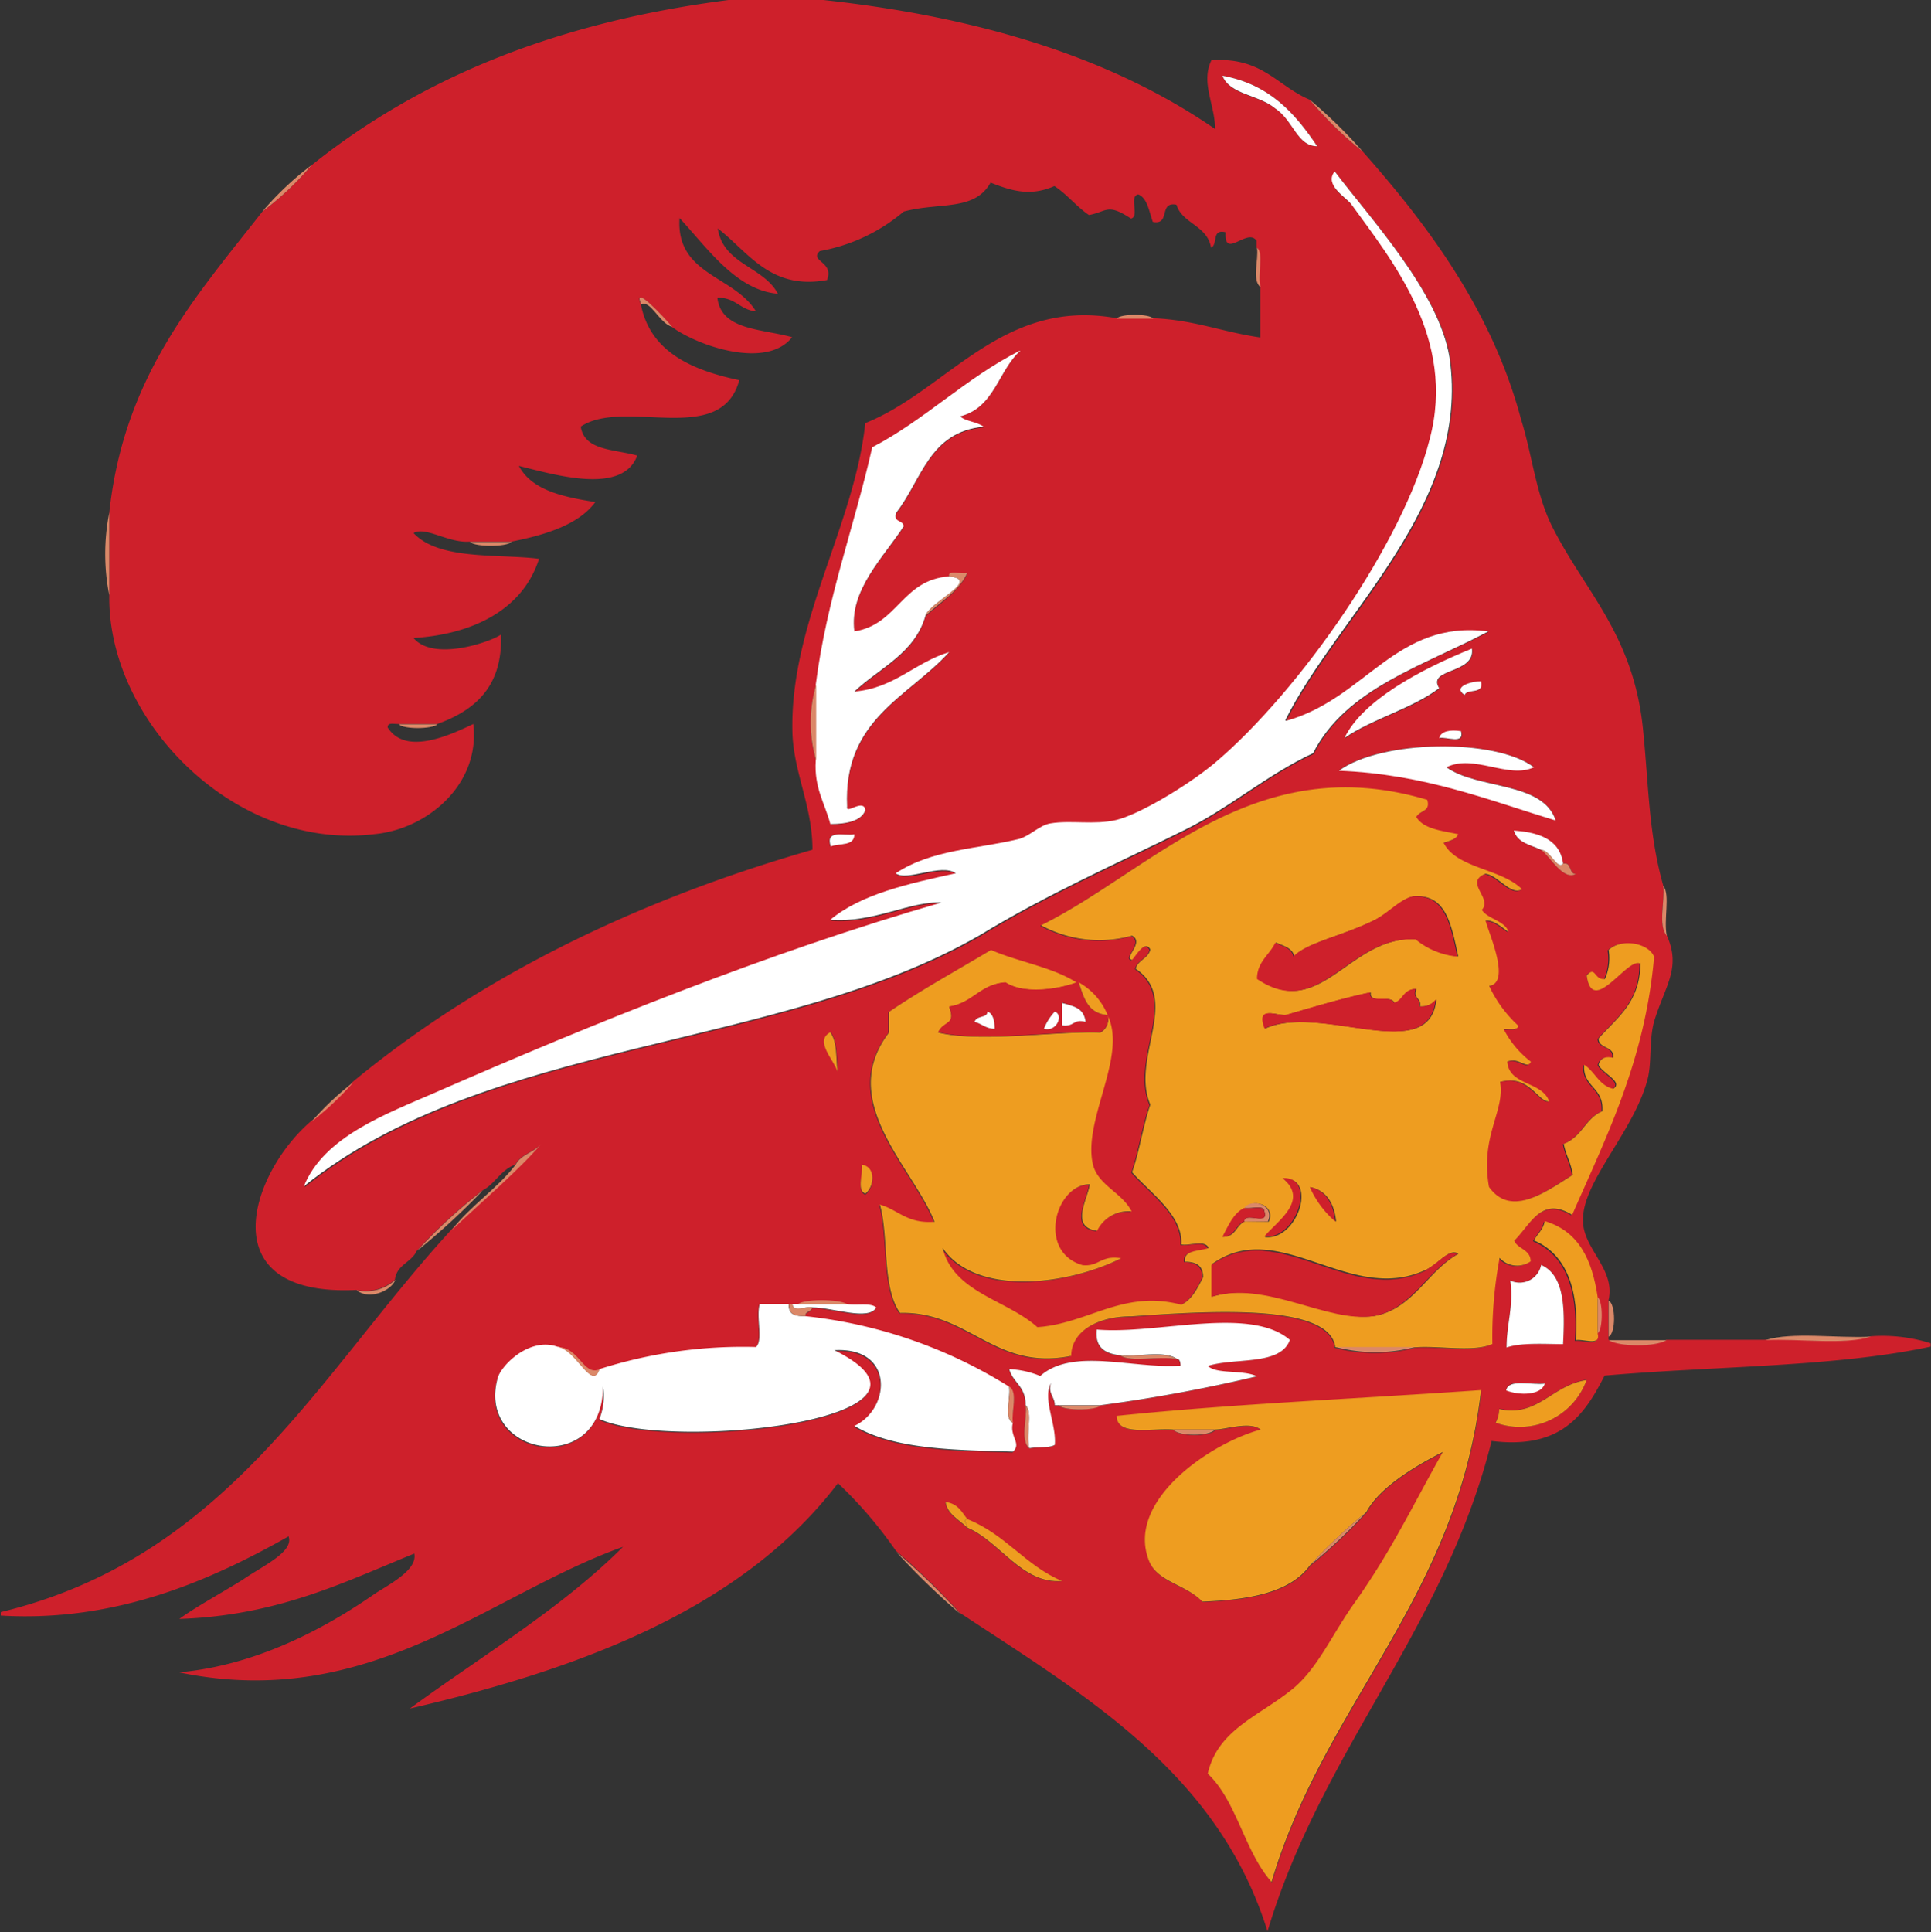 <svg xmlns="http://www.w3.org/2000/svg" viewBox="0 0 200 200.08"><rect x="0" y="0" width="200" height="200.08" fill="#333333" stroke="none"/><defs><style>.cls-1{fill:#ce202b;}.cls-2{fill:#db8868;}.cls-3{fill:#ee9d20;}.cls-4{fill:#fff;}</style></defs><title>tampa-bay-buccaneers</title><g id="Layer_2" data-name="Layer 2"><g id="logo-tampa-bay-buccaneers"><path class="cls-1" d="M56,118.48c-.75.89-2.08,1.07-2.64,2.14-1.51.53-2.08,2-3.4,2.67a54.38,54.38,0,0,0-6.79,6.24c-.57,1.24-2.08,1.42-2.27,3a4.56,4.56,0,0,1-4,1.06c-15.28.72-10.94-12.11-4.71-17.46a31.38,31.38,0,0,0,4.34-4.09C49.44,101.38,65.47,93.36,84.15,88c0-4.45-1.88-7.84-2.07-11.93-.38-11.41,6.41-21.56,7.54-32.25,8.49-3.39,14.16-13,26-10.87h3.78c4.33.18,7.17,1.43,11.13,2V29.75c-.38-1.25.37-3.56-.38-4.1v-.71c-.94-1.42-3.39,2-3.21-.89-1.51-.36-.75,1.25-1.51,1.6-.37-2.31-3-2.49-3.58-4.45-1.89-.36-.57,2.14-2.45,1.78-.38-1.07-.57-2.49-1.51-2.85-1,.18.18,2.32-.76,2.5-2.45-1.61-2.45-.72-4.34-.36-1.32-.89-2.26-2.14-3.58-3-2.45,1.07-4.34.54-6.61-.36-1.69,3-5.28,2-9,3A18.38,18.38,0,0,1,84.91,26c-1.13,1.07,1.51,1.07.75,3-5.85,1.07-8.11-2.85-11.32-5.35.57,3.75,4.72,3.92,6.23,6.77-4.34-.35-7.36-4.81-10.19-7.84C70,28.5,76,28.5,78.3,32.25c-1.69-.18-2.07-1.43-4-1.43.38,3.39,4.53,3.21,7.74,4.1-2.64,3.38-9.81.89-12.46-1.07-.75-.89-4.15-4.63-3.2-2.32.94,4.81,5.09,6.77,10.19,7.84-1.89,7-11.89,1.79-16.42,4.81.38,2.5,3.4,2.32,5.85,3-1.51,4.1-8.49,2-12.26,1.07,1.32,2.5,4.52,3.21,7.92,3.74-1.7,2.32-5.09,3.39-8.68,4.1H48.68c-2.26.18-4.53-1.6-5.85-.89,2.64,2.85,8.87,2.14,13,2.67-1.7,5.35-7,7.84-13,8.2,2.08,2.49,8.11.36,9.06-.36.19,5.35-2.64,7.84-6.61,9.27h-4c-.56,0-1.13-.18-1.13.35,1.89,3,6.6.72,8.87-.35.75,6.23-4.72,10.87-10.19,11.4C24.34,88.19,11.13,74.65,11.32,61.65V53.09C12.83,39,20.19,30.82,27.17,21.92a31.88,31.88,0,0,0,5.1-4.81C43.4,8.2,57.36,2.32,75.47,0h9.81c16.42,1.78,30,6.06,40.57,13.36,0-2.49-1.51-4.81-.38-7.12,5.29-.36,6.8,2.67,10.19,4.09a37.91,37.91,0,0,0,5.47,5.35c6.61,7.48,13.4,16.39,16.42,27.79,1.13,3.57,1.51,7.66,3.21,11.05,3.39,6.77,8.49,11.22,9.43,21.2.57,5.7.57,10.69,2.08,16,.19,1.6-.57,4.09.37,5.16,1.51,3.39-.18,5.17-1.32,8.91-.56,2-.19,4.46-.75,6.24-1.51,5.34-6.79,10.51-6.61,14.43,0,2.85,3.4,5,2.64,8.19v4.1c1.14.71,4.91.71,6,0h10.19c3.59-.18,8.11.54,10.94-.36a16.59,16.59,0,0,1,6.23.72v.35c-10,2.14-22.45,2-33.77,3-2.08,4.1-4.53,7.66-11.7,6.77-4.91,19.6-17.55,31.89-23.21,50.78-5.09-16.39-18.87-24.41-31.89-33a72.3,72.3,0,0,0-6.6-6.41,44.2,44.2,0,0,0-6-7c-9.62,12.65-25.85,19.06-44.34,23.34,7.55-5.53,15.66-10.34,22.08-16.75-14,5-26.23,17.1-46,13,8.11-.72,15.28-4.64,20.38-8.2,1.7-1.07,4.34-2.49,4-4.1-7.36,3-14.15,6.42-24.34,6.77,1.7-1.24,4.34-2.67,6.61-4.09,2.07-1.43,5.28-2.86,4.71-4.46-7.92,4.46-17.73,8.91-29.81,8.2v-.36c23.58-5.7,33-24.76,46.79-39.73,3-2.85,7.17-6.42,9.25-8.91M164.34,101c.57,4.27,4.15-1.78,5.47-1.25,0,4.1-2.45,5.7-4.34,7.84,0,1.07,1.7.71,1.51,2-.75-.18-1.32,0-1.51.71.38.89,2.64,1.79,1.51,2.5-1.51-.36-1.88-1.78-3-2.5-.18,2.32,2.08,2.32,1.89,4.81-1.7.72-2.08,2.68-4,3.39.19,1.07.75,2,.94,3.21-2.83,1.78-6.41,4.45-8.68,1.24-.94-5.34,1.7-7.84,1.13-10.86,3-.9,4,2.13,5.1,2-.76-2.13-4.15-1.6-4.34-4.09,1.13-.54,2.07.89,2.45,0a10,10,0,0,1-2.83-3.39c.57,0,1.51.18,1.51-.35a13.25,13.25,0,0,1-3-4.1c2.27-.36,0-5.35-.38-6.77,1.14-.18,2.83,1.78,2.27.89s-2.08-1.07-2.64-2c1.13-1.25-1.89-2.85.37-3.74,1.32.18,2.65,2.31,3.78,1.6-2.08-2.14-6.79-2.14-8.12-4.81.57-.18,1.32-.36,1.51-.89-1.7-.36-3.58-.54-4.34-1.78.38-.71,1.51-.54,1.14-1.78-17.93-5.35-28.49,7.3-40,13a12.64,12.64,0,0,0,9.43,1.07c1.32.71-.94,2.32,0,2.5.38-.36,1.32-2.14,1.89-1.07-.19.89-1.32,1.07-1.51,2,4.71,3.2-.57,9.26,1.51,14.07-.76,2.14-1.13,4.81-1.89,7,1.89,2.14,5.28,4.45,5.09,7.48.76.18,2.46-.53,2.83.36-.94.36-2.64.18-2.45,1.42,1.32,0,1.89.54,1.89,1.61-.57,1.07-1.13,2.31-2.27,2.85-6-1.6-9.62,2-14.9,2.31-3.21-2.85-8.68-3.56-9.81-8.19,3.39,5,12.83,3.92,18.49,1.07-2.08-.36-2.27.89-4,.71-4.72-1.42-2.83-8.37.75-8.37-.19,1.6-2.08,4.45.75,4.81a3.62,3.62,0,0,1,3.59-2c-.94-2-3.4-2.68-4-4.81-1.14-4.64,3.58-11.23,1.51-15.5a6.81,6.81,0,0,0-3-3.39h-.19c-2.45-1.6-6-2.14-8.87-3.38-3.58,2.13-7.17,4.09-10.57,6.41v2.14c-5.47,7.12,2.46,13.89,4.72,19.6-2.83.18-3.77-1.25-5.66-1.79.94,3.39.19,8.56,2.08,11.23,7.17-.18,9.81,6.06,17.73,4.45,0-2.49,2.64-4.09,6.23-4.09,7.73-.54,20.56-1.43,21.13,3.2a16.22,16.22,0,0,0,8.3,0c2.45-.18,6,.54,7.93-.35a43.5,43.5,0,0,1,.75-8.91,2.43,2.43,0,0,0,3.21.35c0-1.24-1.32-1.24-1.7-2.13,1.7-1.61,2.83-4.64,6-2.68,3.58-8.19,7.54-16,8.49-26.72-.57-1.43-3.4-2-4.72-.71a5.21,5.21,0,0,1-.38,3c-1.12.17-.94-1.43-1.88-.36m1.13,37.06c.57-.36.57-3.39,0-3.74-.56-3.74-1.88-6.77-5.47-7.84-.19.89-.75,1.24-1.13,2,3.4,1.42,4.72,5.16,4.34,10.33.75-.18,2.64.71,2.26-.71M159.62,88c.95.72,2.27,3.21,3.59,2.5-.75,0-.38-1.25-1.32-1.07-.38-2.67-2.83-3.21-5.09-3.38.37,1.24,1.69,1.42,2.82,2m2.27,51.14c.19-3.57.19-7.13-2.27-8.2a2.27,2.27,0,0,1-3.2,1.61c.37,2.67-.38,4.45-.38,6.94,1.51-.53,4-.35,5.85-.35M160,143.24c-1.32.18-3.77-.53-4,.72,1.32.53,3.58.53,4-.72m-5.09,4.1a7.37,7.37,0,0,0,9.43-4.45c-3.58.53-5.09,3.92-9.05,3a3.16,3.16,0,0,1-.38,1.42m-5.1-67.88c2.83-1.42,6.42,1.25,9.06,0-4-3-15.85-2.85-20.19.36,8.87.35,15.47,3,22.45,5.17-1.32-4.1-8.11-3.21-11.32-5.53M151.7,72c.19-.71,2.07,0,1.7-1.43-1,0-3,.54-1.7,1.43m2.45-6.59c-9.62-1.25-12.64,7-20.94,9.26,5.47-11,19.24-22.27,17-37.59-1.13-6.77-8.11-14.25-11.89-19.24-1.13,1.42,1.14,2.67,1.7,3.38,4.15,5.7,10.94,13.9,8.12,24.41-2.65,10.51-13.4,26-22.27,33.49-3,2.5-7.92,5.35-10.19,5.88s-4.71,0-6.79.36c-1.13.18-2.07,1.25-3.21,1.6-4.34,1.07-9,1.07-12.83,3.57,1.13.89,4.72-1.07,6.23,0-4.91,1.06-9.81,2.13-13,4.81,4.53.35,8.3-2,11.51-1.78-17.93,5.16-36.23,12.64-52.26,19.59-5.29,2.32-11.7,4.64-13.78,9.8,19.06-15.32,49.25-14.07,70-26,7-4.28,14.34-7.48,21.13-10.87,4.72-2.31,8.49-5.7,13.4-8,3.4-6.77,11.32-9.09,18.11-12.65m-5.09,5.88c-1.32-2.14,3.77-1.43,3.39-4.1-5.28,2.14-11.32,5.34-13.2,9.26,2.83-2,7-3,9.81-5.16m0,5.16c.75-.18,2.64.71,2.26-.71-1.13-.18-2.07,0-2.26.71m-7.55,80.18c1.51-2.85,5.85-5.17,7.93-6.24-3.21,5.7-5.29,10.16-9.06,15.5-2.45,3.39-4,7.13-6.79,9.27-3.4,2.67-7.55,4.09-8.49,8.55,3,2.85,3.77,8,6.6,11.22,5.47-18.53,19.25-29.39,21.7-50.95-12.64.89-25.66,1.42-37.74,2.67,0,2.14,3.59,1.25,5.85,1.42.57.72,3.78.72,4.34,0,1.13,0,3.59-.89,4.72,0-5.28,1.43-14.15,7.49-11.51,13.72.94,2.14,3.77,2.32,5.47,4.1,4.72-.18,9.06-.89,11.13-3.74a55,55,0,0,0,5.85-5.52M132.08,11.23c1.88,1.24,2.26,3.91,4.34,3.91-2.27-3.38-4.91-6.41-9.81-7.3.75,2,3.77,2,5.47,3.39m-7,130.23c2.83-.89,7.54,0,8.49-2.67-4.15-3.56-13.78-.54-20-1.07-.19,1.78.75,2.5,2.45,2.67,1.13.72,4,0,5.85.36.19,0,.38.18.38.71-4.91.36-11.14-2-14.53,1.07a9.3,9.3,0,0,0-3.21-.71c.38,1.42,1.7,1.78,1.7,3.74.19,1.25-.57,3.56.38,4.45.94-.17,2.07,0,2.64-.35.19-2.14-1.32-4.81-.38-6.42-.38,1.07.38,1.43.38,2.32h.37c.57.53,3.78.53,4.34,0a161.1,161.1,0,0,0,16.23-3c-1.51-.71-4.15-.18-5.09-1.07m-24.91,16.75c3.4,1.43,5.66,5.88,9.81,5.52-3.77-1.6-5.85-4.81-9.81-6.41-.57-.71-.94-1.6-2.26-1.78.18,1.25,1.32,1.78,2.26,2.67m4.72-7.84c.94-.89-.38-1.6,0-3-.19-1.07.56-3.21-.38-3.74a49.7,49.7,0,0,0-21.13-7.3c0-.54.56-.36.75-.9,2.08,0,5.85,1.43,6.61,0-.57-.53-2.08-.17-3-.35-.95-.54-4.34-.54-5.1,0h-4c-.38,1.42.38,3.74-.38,4.45a49.21,49.21,0,0,0-16.22,2.32c-1.7.71-2.08-2.32-4.34-2.32-3-1.07-6,2.14-6.23,3.39-2.07,8,10.94,10.15,10.94.71a6.35,6.35,0,0,1-.37,3.39c7.54,3.38,38.68,0,24.34-7.13,6.22-.36,5.85,6.06,2.07,7.84,4.15,2.49,10.57,2.49,16.42,2.67M99.44,43.12c3.58-.89,4-4.81,6.22-6.77-5.66,2.85-9.81,7.12-15.28,10-1.89,8.2-4.72,15.68-5.85,24.59a13.94,13.94,0,0,0,0,7.84c-.19,2.85.94,4.45,1.51,6.59,1.7,0,3.21-.36,3.58-1.42-.19-1.25-2.07.53-1.88-.36-.38-9.09,6.41-11.4,10.56-16-3.58,1.07-5.66,3.74-9.81,4.1,2.64-2.49,6.23-3.92,7.36-7.84,1.51-1.42,3.39-2.49,4.34-4.45-.57.18-2.08-.36-1.89.35-4.9.36-5.28,5-9.81,5.71-.57-4.28,3-7.66,5.09-10.87,0-.71-1.13-.36-.75-1.43,2.64-3.38,3.39-8.37,9.06-8.9-.76-.54-1.89-.54-2.45-1.07m-9.82,80.53c.95-.71,1.14-2.85-.37-3,.19.89-.57,2.67.37,3M86,87.66c.94-.36,2.45,0,2.45-1.25-1.13.18-3-.53-2.45,1.25M86.79,111c-.19-1.43,0-3-.75-4.1-1.7.89.38,2.85.75,4.1"/><path class="cls-2" d="M182.83,138.79c2.83-.89,7.36-.18,10.95-.36-2.84.89-7.36.18-10.95.36"/><path class="cls-2" d="M166.61,138.79h6c-1.13.71-4.9.71-6,0"/><path class="cls-2" d="M172.27,91.75c.75.9,0,3.57.37,5.17-.94-1.07-.19-3.56-.37-5.17"/><path class="cls-3" d="M169.81,99.77c-1.32-.53-4.9,5.53-5.47,1.25.94-1.07.76.53,1.89.36a5.28,5.28,0,0,0,.38-3c1.32-1.25,4.15-.72,4.71.71-.94,10.69-4.9,18.53-8.49,26.73-3.21-2-4.34,1.06-6,2.67.38.89,1.7.89,1.7,2.14a2.43,2.43,0,0,1-3.21-.36,44.21,44.21,0,0,0-.75,8.91c-1.89.89-5.47.17-7.92.35H138.3c-.56-4.63-13.39-3.74-21.13-3.2-3.58,0-6.22,1.6-6.22,4.09-7.93,1.61-10.57-4.63-17.74-4.45-1.89-2.67-1.13-7.84-2.08-11.22,1.89.53,2.83,2,5.66,1.78-2.26-5.7-10.18-12.47-4.71-19.6v-2.14c3.39-2.31,7-4.28,10.56-6.41,2.83,1.24,6.42,1.78,8.87,3.38-1.88.71-5.47,1.25-7.36,0-2.64.18-3.39,2.14-5.84,2.5.75,2-.57,1.42-1.14,2.67,4.34,1.07,12.46-.18,16.8,0a1.55,1.55,0,0,0,.75-1.78c2.08,4.27-2.64,10.87-1.51,15.5.57,2.13,3,2.85,4,4.81a3.6,3.6,0,0,0-3.58,2c-2.83-.36-1-3.21-.76-4.81-3.58,0-5.47,7-.75,8.37,1.7.18,1.89-1.07,4-.71-5.66,2.85-15.09,3.92-18.49-1.07,1.13,4.63,6.61,5.34,9.81,8.2,5.29-.36,8.87-3.92,14.91-2.32,1.13-.53,1.7-1.78,2.26-2.85,0-1.07-.56-1.6-1.88-1.6-.19-1.25,1.51-1.07,2.45-1.43-.38-.89-2.08-.18-2.83-.36.19-3-3.21-5.34-5.1-7.48.76-2.14,1.14-4.81,1.89-7-2.07-4.81,3.21-10.87-1.51-14.07.19-.89,1.32-1.07,1.51-2-.56-1.07-1.51.71-1.89,1.07-.94-.18,1.32-1.79,0-2.5a12.64,12.64,0,0,1-9.43-1.07c11.51-5.7,22.07-18.35,40-13,.38,1.24-.76,1.07-1.13,1.78.75,1.25,2.64,1.42,4.34,1.78-.19.53-.95.71-1.51.89,1.32,2.67,6,2.67,8.11,4.81-1.13.71-2.45-1.42-3.77-1.6-2.27.89.75,2.49-.38,3.74.57.89,2.08,1.07,2.64,2s-1.13-1.07-2.26-.89c.38,1.42,2.64,6.41.38,6.77a13.06,13.06,0,0,0,3,4.1c0,.53-.94.35-1.51.35a10,10,0,0,0,2.83,3.39c-.37.89-1.32-.54-2.45,0,.19,2.49,3.59,2,4.34,4.1-1.13.17-2.07-2.86-5.09-2,.56,3-2.08,5.52-1.14,10.87,2.27,3.2,5.85.53,8.68-1.25-.18-1.25-.75-2.14-.94-3.21,1.89-.71,2.26-2.67,4-3.38.19-2.5-2.07-2.5-1.88-4.81,1.13.71,1.51,2.13,3,2.49,1.13-.71-1.14-1.6-1.51-2.49.18-.72.75-.9,1.51-.72.18-1.24-1.51-.89-1.51-2,1.88-2.14,4.33-3.74,4.33-7.84m-18.87,30.11c-.94-.53-1.88.89-3.2,1.61-7.93,3.91-15.29-5.53-22.27-.54v3.39c5.66-1.79,11.89,2.67,16.8,2,4-.72,5.47-4.64,8.67-6.42m0-30.82c-.75-3.56-1.32-6.24-4.33-6.24-1.33,0-2.83,1.79-4.34,2.5-3.21,1.6-7,2.31-8.31,3.74-.19-.89-1.13-1.07-1.88-1.43-.57,1.25-1.89,2-1.89,3.75,6.6,4.45,9.43-4.46,16.41-4.1a8,8,0,0,0,4.34,1.78m-2.26,4.45a1.88,1.88,0,0,1-1.7.72c.19-.9-.75-.72-.37-1.79-1.33,0-1.33,1.25-2.27,1.43-.38-.89-2.64.18-2.45-1.07-2.64.54-6.23,1.6-8.68,2.32-.94.18-3.21-1.07-2.26,1.42,5.84-2.67,17,3.92,17.73-3m-10.38,23c-.18-1.78-.94-3.21-2.64-3.57a10,10,0,0,0,2.64,3.57m-7.36,1.6c3.4.36,5.48-6.24,1.89-6.06,2.83,2.32-.56,4.46-1.89,6.06m.38-1.6c.76-1.61-1.51-2.5-2.45-1.43-1.13.54-1.7,2-2.26,3,1.32,0,1.32-1.25,2.26-1.6Z"/><path class="cls-2" d="M166.61,134.69c.75.36.75,3.39,0,3.74Z"/><path class="cls-2" d="M165.47,134.34c.57.35.57,3.38,0,3.74Z"/><path class="cls-3" d="M165.47,138.08c.38,1.42-1.51.53-2.26.71.38-5.17-.94-8.91-4.34-10.33.38-.71.94-1.07,1.13-2,3.59,1.07,4.91,4.1,5.47,7.84Z"/><path class="cls-2" d="M163.21,90.51c-1.32.71-2.64-1.78-3.59-2.5.95,0,1.7,2.14,2.27,1.43.94-.18.56,1.07,1.32,1.07"/><path class="cls-4" d="M159.62,131c2.46,1.07,2.46,4.63,2.27,8.2-1.89,0-4.34-.18-5.85.35,0-2.49.75-4.27.38-6.94a2.27,2.27,0,0,0,3.2-1.61"/><path class="cls-4" d="M161.89,89.44c-.57.71-1.32-1.43-2.27-1.43-1.13-.53-2.45-.71-2.83-2,2.27.18,4.72.72,5.1,3.39"/><path class="cls-4" d="M156,144c.19-1.25,2.64-.54,4-.71-.38,1.24-2.64,1.24-4,.71"/><path class="cls-3" d="M164.34,142.89a7.37,7.37,0,0,1-9.43,4.45,3.3,3.3,0,0,0,.37-1.42c4,.89,5.48-2.5,9.06-3"/><path class="cls-4" d="M158.87,79.46c-2.64,1.25-6.23-1.42-9.06,0,3.21,2.32,10,1.43,11.32,5.52-7-2.13-13.58-4.81-22.45-5.16,4.34-3.21,16.23-3.39,20.19-.36"/><path class="cls-4" d="M153.4,70.55c.37,1.43-1.51.72-1.7,1.43-1.32-.89.75-1.43,1.7-1.43"/><path class="cls-4" d="M133.21,74.65c8.3-2.31,11.32-10.51,20.94-9.26C147.36,69,139.44,71.27,136,78c-4.91,2.31-8.68,5.7-13.4,8-6.79,3.38-14.15,6.59-21.13,10.86-20.75,11.94-50.94,10.69-70,26,2.08-5.16,8.49-7.48,13.78-9.79,16-7,34.33-14.44,52.26-19.6-3.21-.18-7,2.14-11.51,1.78,3.21-2.67,8.11-3.74,13-4.81-1.51-1.07-5.1.89-6.23,0,3.78-2.5,8.49-2.5,12.83-3.57,1.14-.35,2.08-1.42,3.21-1.6,2.08-.35,4.53.18,6.79-.35s7.17-3.39,10.19-5.88c8.87-7.49,19.62-23,22.27-33.5,2.83-10.51-4-18.7-8.12-24.41-.56-.71-2.83-2-1.7-3.38,3.78,5,10.76,12.47,11.89,19.24,2.26,15.32-11.51,26.54-17,37.59"/><path class="cls-4" d="M152.45,67.17c.38,2.67-4.71,2-3.39,4.1-2.83,2.13-7,3.2-9.81,5.16,1.88-3.92,7.92-7.12,13.2-9.26"/><path class="cls-4" d="M151.32,75.72c.38,1.43-1.51.54-2.26.71.19-.71,1.13-.89,2.26-.71"/><path class="cls-1" d="M147.74,131.49c1.32-.72,2.26-2.14,3.2-1.61-3.2,1.78-4.71,5.7-8.67,6.42-4.91.71-11.14-3.74-16.8-2V131c7-5,14.34,4.45,22.27.54"/><path class="cls-1" d="M146.61,92.82c3,0,3.58,2.68,4.33,6.24a7.9,7.9,0,0,1-4.33-1.78c-7-.36-9.82,8.55-16.42,4.1,0-1.79,1.32-2.5,1.89-3.75.75.36,1.7.54,1.88,1.43,1.33-1.43,5.1-2.14,8.31-3.74,1.51-.71,3-2.5,4.34-2.5"/><path class="cls-1" d="M147,104.23a1.88,1.88,0,0,0,1.7-.72c-.75,6.95-11.89.36-17.73,3-.95-2.49,1.32-1.24,2.26-1.42,2.45-.71,6-1.78,8.68-2.32-.19,1.25,2.08.18,2.45,1.07.94-.18.94-1.42,2.27-1.42-.38,1.06.56.89.37,1.78"/><path class="cls-2" d="M138.3,139.5h8.31a16.26,16.26,0,0,1-8.31,0"/><path class="cls-3" d="M149.44,150.37c-2.08,1.07-6.42,3.39-7.93,6.24a56.1,56.1,0,0,0-5.85,5.52c-2.07,2.85-6.41,3.56-11.13,3.74-1.7-1.78-4.53-2-5.47-4.1-2.64-6.23,6.22-12.29,11.51-13.72-1.13-.89-3.59,0-4.72,0h-4.34c-2.26-.17-5.85.72-5.85-1.42,12.08-1.25,25.1-1.78,37.74-2.67-2.46,21.56-16.23,32.42-21.7,50.95-2.83-3.2-3.59-8.37-6.61-11.22,1-4.46,5.1-5.88,8.5-8.55,2.83-2.14,4.34-5.88,6.79-9.27,3.77-5.34,5.85-9.8,9.06-15.5"/><path class="cls-1" d="M135.66,122.93c1.7.36,2.45,1.79,2.64,3.57a10,10,0,0,1-2.64-3.57"/><path class="cls-2" d="M141.51,156.61a55,55,0,0,1-5.85,5.52,56.1,56.1,0,0,1,5.85-5.52"/><path class="cls-4" d="M136.42,15.14c-2.08,0-2.46-2.67-4.34-3.91-1.7-1.43-4.72-1.43-5.47-3.39,4.9.89,7.54,3.92,9.81,7.3"/><path class="cls-2" d="M135.66,10.33a50.1,50.1,0,0,1,5.47,5.35,38.44,38.44,0,0,1-5.47-5.35"/><path class="cls-1" d="M132.83,122c3.59-.18,1.51,6.42-1.89,6.06,1.33-1.6,4.72-3.74,1.89-6.06"/><path class="cls-2" d="M128.87,125.07c.94-1.07,3.21-.18,2.45,1.43h-2.45c0-1.07,2.64.53,2.08-1.07,0-.72-1.51-.18-2.08-.36"/><path class="cls-1" d="M130.94,125.43c.57,1.6-2.07,0-2.07,1.07-.94.35-.94,1.6-2.27,1.6.57-1.07,1.14-2.49,2.27-3,.57.18,2.07-.36,2.07.36"/><path class="cls-2" d="M130.19,25.66c.75.53,0,2.85.38,4.09-.95-.71-.19-2.85-.38-4.09"/><path class="cls-4" d="M133.59,138.79c-1,2.67-5.66,1.78-8.49,2.67.94.89,3.58.36,5.09,1.07a161.1,161.1,0,0,1-16.23,3h-4.71c0-.89-.76-1.25-.38-2.31-.94,1.6.57,4.27.38,6.41-.57.35-1.7.18-2.64.35-.38-1.42.37-3.74-.38-4.45,0-2-1.32-2.32-1.7-3.74a9.48,9.48,0,0,1,3.21.71c3.39-3,9.62-.71,14.53-1.07,0-.53-.19-.71-.38-.71-1.32-.89-4.15-.18-5.85-.36s-2.64-.89-2.45-2.67c6.22.54,15.85-2.49,20,1.07"/><path class="cls-2" d="M121.51,148.05h4.34c-.57.72-3.77.72-4.34,0"/><path class="cls-2" d="M121.89,140.75c-1.89-.36-4.72.36-5.85-.36,1.7.18,4.53-.53,5.85.36"/><path class="cls-2" d="M119.44,33h-3.78c.38-.53,3.4-.53,3.78,0"/><path class="cls-1" d="M114.72,105.12a1.54,1.54,0,0,1-.76,1.78c-4.34-.18-12.45,1.07-16.79,0,.57-1.25,1.89-.71,1.13-2.67,2.46-.36,3.21-2.32,5.85-2.5,1.89,1.25,5.47.71,7.36,0h.19c.57,1.61.94,3.21,3,3.39M110,106.19c1.32.17,1.13-.72,2.45-.36-.18-1.42-1.13-1.6-2.45-2Zm-1.89.35c1.33.36,2.08-1.42,1.14-1.78a5.84,5.84,0,0,0-1.14,1.78m-5.09,0c0-.89-.19-1.6-.75-1.78,0,.71-1.14.36-1.32,1.07.75.18,1.13.71,2.07.71"/><path class="cls-2" d="M109.62,145.56H114c-.56.54-3.77.54-4.34,0"/><path class="cls-3" d="M114.72,105.12c-2.08-.18-2.45-1.78-3-3.39a6.81,6.81,0,0,1,3,3.39"/><path class="cls-4" d="M112.45,105.83c-1.32-.36-1.13.54-2.45.36v-2.32c1.32.36,2.27.53,2.45,2"/><polygon class="cls-3" points="111.7 101.73 111.7 101.73 111.51 101.73 111.7 101.73"/><path class="cls-3" d="M110,163.73c-4.15.36-6.41-4.09-9.81-5.52,0-.53-.57-.71,0-.89,4,1.6,6,4.81,9.81,6.41"/><path class="cls-4" d="M109.25,104.76c.94.36.19,2.14-1.13,1.78a5.63,5.63,0,0,1,1.13-1.78"/><path class="cls-2" d="M106.23,145.56c.75.71,0,3,.38,4.45-1-.89-.19-3.2-.38-4.45"/><path class="cls-4" d="M104.91,147.34c-.38,1.43.94,2.14,0,3-5.85-.18-12.27-.18-16.42-2.67,3.78-1.78,4.15-8.2-2.07-7.84,14.34,7.13-16.8,10.51-24.34,7.13a6.35,6.35,0,0,0,.37-3.39c0,9.44-13,7.3-10.94-.71.19-1.25,3.21-4.46,6.23-3.39,1.88.18,3.58,4.64,4.34,2.32A48.91,48.91,0,0,1,78.3,139.5c.76-.71,0-3,.38-4.45h3c0,1.07.57,1.25,1.7,1.25a49.7,49.7,0,0,1,21.13,7.3c.19,1.25-.57,3.21.38,3.74"/><path class="cls-2" d="M104.53,143.6c.94.54.19,2.67.38,3.74-1-.53-.19-2.49-.38-3.74"/><path class="cls-4" d="M105.66,36.35c-2.26,2-2.64,5.88-6.22,6.77.56.53,1.69.53,2.45,1.07-5.66.53-6.42,5.52-9.06,8.9-.37,1.07.76.72.76,1.43-2.08,3.21-5.66,6.59-5.1,10.87,4.53-.72,4.91-5.35,9.82-5.7,3.39.35-2.08,2.67-2.46,4.09-1.13,3.92-4.72,5.35-7.36,7.84,4.15-.35,6.23-3,9.82-4.09-4.16,4.63-11,6.94-10.57,16-.19.89,1.7-.89,1.89.36C89.25,85,87.74,85.34,86,85.34c-.56-2.14-1.7-3.74-1.51-6.59V70.91c1.13-8.91,4-16.39,5.85-24.59,5.47-2.85,9.62-7.12,15.28-10"/><path class="cls-4" d="M102.27,104.76c.56.18.75.89.75,1.78-.94,0-1.32-.53-2.08-.71.19-.71,1.33-.36,1.33-1.07"/><path class="cls-3" d="M100.19,157.32c-.57.18,0,.36,0,.89-.94-.89-2.08-1.42-2.26-2.67,1.32.18,1.69,1.07,2.26,1.78"/><path class="cls-2" d="M98.3,59.69c-.19-.72,1.32-.18,1.89-.36-.94,2-2.83,3-4.34,4.45.38-1.42,5.85-3.74,2.45-4.09"/><path class="cls-2" d="M92.83,160.71a72.4,72.4,0,0,1,6.61,6.41,73.16,73.16,0,0,1-6.61-6.41"/><path class="cls-3" d="M89.25,120.62c1.51.18,1.32,2.31.37,3-.94-.36-.18-2.14-.37-3"/><path class="cls-4" d="M90.76,135.4c-.76,1.43-4.53,0-6.61,0-.56-.17-2.07.54-2.07-.35h5.66c.94.18,2.45-.18,3,.35"/><path class="cls-4" d="M88.49,86.41c0,1.25-1.51.89-2.45,1.25-.57-1.78,1.32-1.07,2.45-1.25"/><path class="cls-2" d="M87.74,135.05h-5.1c.76-.54,4.15-.54,5.1,0"/><path class="cls-3" d="M86,106.9c.75,1.07.56,2.67.75,4.1-.37-1.25-2.45-3.21-.75-4.1"/><path class="cls-2" d="M84.53,70.91v7.84a13.94,13.94,0,0,1,0-7.84"/><path class="cls-2" d="M82.08,135.05c0,.89,1.51.18,2.07.35-.19.54-.75.36-.75.9-1.13,0-1.7-.18-1.7-1.25Z"/><path class="cls-2" d="M69.62,33.85c-1.32-.35-2.26-2.85-3.2-2.31-1-2.32,2.45,1.42,3.2,2.31"/><path class="cls-2" d="M57.74,139.5c2.26,0,2.64,3,4.34,2.32-.76,2.32-2.46-2.14-4.34-2.32"/><path class="cls-2" d="M53.4,120.62c.56-1.07,1.88-1.25,2.64-2.14-2.08,2.49-6.23,6.06-9.25,8.91,1.89-2.5,4.72-4.28,6.61-6.77"/><path class="cls-2" d="M48.68,56.12H53c-.57.54-3.77.54-4.34,0"/><path class="cls-2" d="M41.32,75h4c-.56.53-3.58.53-4,0"/><path class="cls-2" d="M50,123.29a72.81,72.81,0,0,1-6.79,6.24A54.38,54.38,0,0,1,50,123.29"/><path class="cls-2" d="M40.94,132.55c-.37,1.07-2.64,2.14-4,1.07a4.54,4.54,0,0,0,4-1.07"/><path class="cls-2" d="M36.61,112.07a31.38,31.38,0,0,1-4.34,4.09,30.33,30.33,0,0,1,4.34-4.09"/><path class="cls-2" d="M32.27,17.1a31,31,0,0,1-5.1,4.81,31.88,31.88,0,0,1,5.1-4.81"/><path class="cls-2" d="M11.32,53.09v8.56a22,22,0,0,1,0-8.56"/></g></g></svg>
